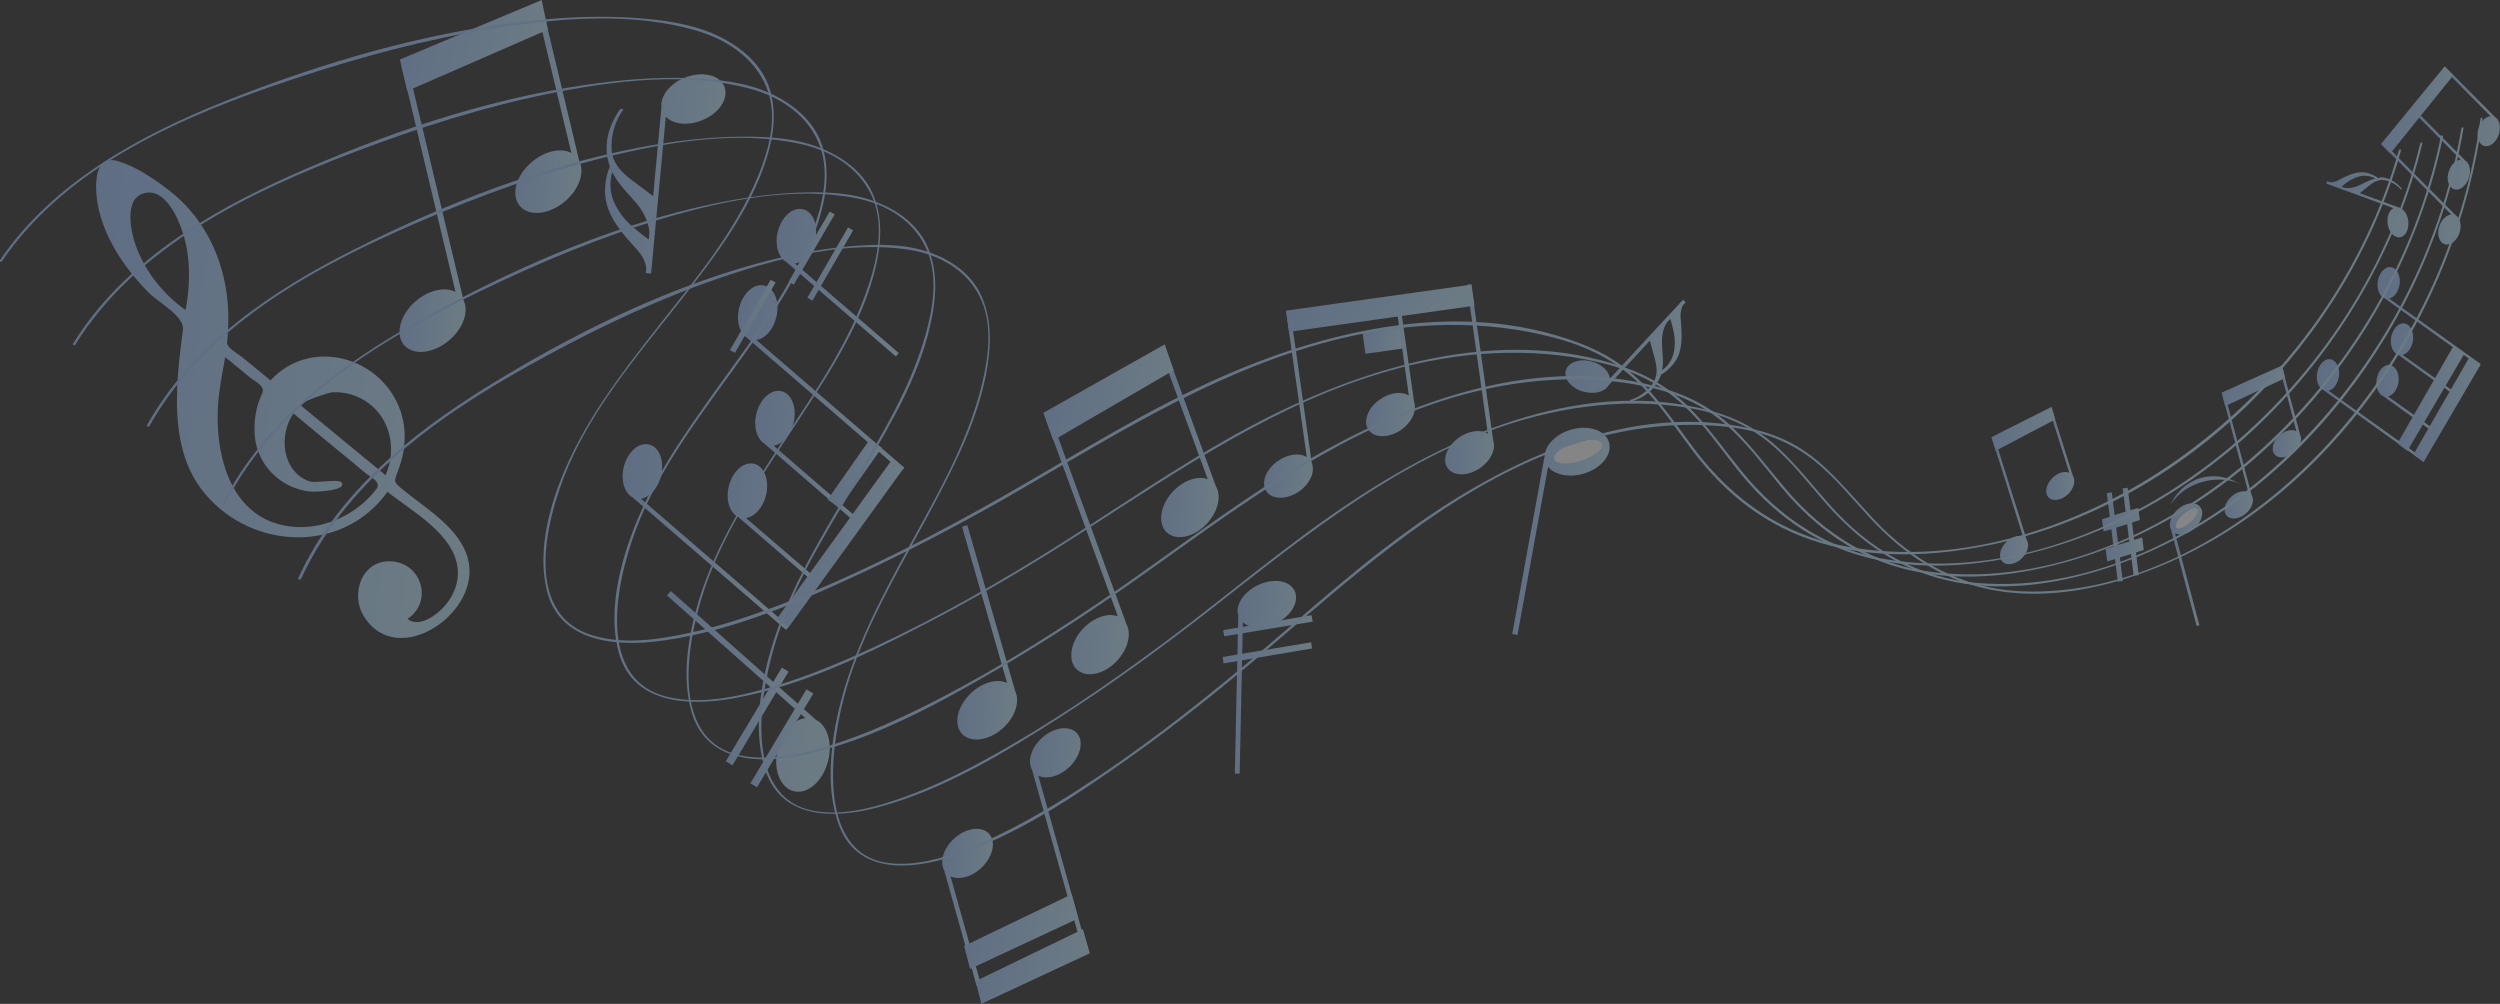 <svg width="782" height="314" viewBox="0 0 782 314" fill="none" xmlns="http://www.w3.org/2000/svg">
<rect x="0" y="0" width="782" height="314" fill="#333333" stroke="none"/>
<g opacity="0.4" clip-path="url(#clip0_225_6153)">
<path d="M146.364 174.605C143.56 164.976 133.352 159.228 126.091 153.192C123.144 150.749 123.144 150.893 124.438 147.444C125.229 145.36 125.876 143.205 126.235 140.977C126.882 136.882 126.667 132.57 125.301 128.618C119.478 111.517 97.121 105.338 84.612 118.99C81.665 116.547 78.717 114.176 75.77 111.733C74.548 110.727 70.809 108.787 71.025 106.991C71.6 101.745 71.6 96.428 70.809 91.183C69.012 78.824 62.902 67.256 52.909 59.567C48.093 55.903 42.629 52.094 36.806 50.37C31.127 48.717 30.049 53.963 30.049 58.561C30.193 71.136 38.1 83.135 46.655 91.686C49.459 94.488 57.798 99.015 57.223 103.11C56.432 109.074 55.713 115.038 55.425 121.002C54.994 132.067 56.072 143.78 62.902 152.905C77.207 171.946 106.825 173.958 121.203 153.839C128.823 159.947 141.763 166.845 143.129 177.551C143.704 182.006 141.979 186.245 139.103 189.55C136.731 192.281 131.052 196.592 127.457 193.574C135.365 188.401 132.13 176.473 122.785 175.611C113.367 174.748 109.342 185.598 113.87 192.856C124.438 209.813 151.18 191.275 146.292 174.533L146.364 174.605ZM58.229 96.069C58.229 96.069 58.157 96.716 57.941 96.931C51.256 92.117 45.864 85.506 42.845 77.818C41.048 73.363 38.172 61.435 45.792 60.286C52.047 59.352 55.929 68.693 57.366 73.363C59.595 80.692 59.523 88.524 58.229 95.997V96.069ZM117.609 153.121C111.93 160.593 102.009 165.408 92.592 164.833C71.169 163.611 66.352 140.115 68.581 122.798C69.084 119.062 69.731 115.397 70.45 111.733C73.038 113.745 75.554 115.9 78.07 117.984C80.011 119.565 83.174 120.715 81.952 123.229C79.939 127.469 79.292 132.067 79.724 136.666C80.658 145.72 87.919 152.761 96.977 153.767C98.055 153.911 108.838 153.624 106.825 150.893C105.963 149.743 98.774 151.181 96.905 150.606C88.206 147.66 87.056 136.019 91.801 129.337C96.545 133.289 101.29 137.241 106.035 141.121C108.695 143.277 111.354 145.504 113.942 147.66C115.883 149.312 119.478 150.678 117.681 153.049L117.609 153.121ZM120.628 148.666C111.858 141.408 103.015 134.151 94.173 126.894C93.239 125.888 102.656 122.87 103.734 122.727C107.688 122.439 111.786 123.589 115.093 125.96C122.281 131.133 124.079 140.762 120.628 148.594V148.666Z" fill="url(#paint0_linear_225_6153)"/>
<path fill-rule="evenodd" clip-rule="evenodd" d="M664.032 152.76C664.535 152.76 665.039 152.617 665.542 152.545C665.829 154.916 666.117 157.215 666.404 159.587C667.267 159.371 668.058 159.084 668.849 158.868C668.992 160.161 669.136 161.383 669.352 162.676C668.489 162.892 667.698 163.179 666.908 163.467C667.123 165.263 667.339 167.059 667.555 168.856C668.345 168.712 669.28 168.281 670.071 168.137C670.214 169.431 670.43 170.724 670.574 172.017C669.783 172.305 668.92 172.52 668.13 172.808C668.417 175.179 668.705 177.55 668.992 179.921C668.489 179.921 667.842 180.065 667.411 180.065C667.123 177.837 666.836 175.538 666.548 173.311C665.398 173.67 664.248 174.029 663.098 174.388C663.385 176.831 663.745 179.274 664.032 181.717C663.601 181.789 662.882 181.933 662.451 181.933C662.163 179.562 661.875 177.191 661.588 174.891C660.725 175.107 659.863 175.466 659.144 175.61C659 174.317 658.784 173.023 658.64 171.73C659.431 171.442 660.294 171.227 661.085 170.939C660.869 169.143 660.653 167.347 660.438 165.55C659.575 165.766 658.856 166.053 657.993 166.269C657.85 164.976 657.706 163.754 657.49 162.461C658.281 162.173 659.144 161.958 659.934 161.67C659.647 159.227 659.287 156.784 659 154.269C659.431 154.198 660.15 154.054 660.581 154.054C660.869 156.425 661.157 158.796 661.444 161.095C662.594 160.736 663.745 160.377 664.895 160.018C664.607 157.575 664.248 155.204 663.96 152.76C663.96 152.76 663.96 152.76 663.96 152.689L664.032 152.76ZM661.947 165.047C662.163 166.844 662.379 168.64 662.594 170.436C663.745 170.077 664.895 169.718 666.045 169.359C665.829 167.778 665.614 166.125 665.47 164.616C665.47 164.401 665.47 164.113 665.326 163.97C664.176 164.329 663.026 164.688 661.947 165.047Z" fill="url(#paint1_linear_225_6153)"/>
<path d="M519.32 117.912C519.32 117.912 519.464 117.337 519.607 117.194C519.751 117.05 520.111 116.906 520.326 116.763C522.123 115.469 523.777 113.745 524.711 111.877C525.646 109.937 525.934 107.853 526.005 105.769C526.005 103.829 525.934 101.745 525.718 99.733C525.574 98.296 525.718 96.859 526.437 95.422L527.299 94.56L526.437 93.769L503.576 118.415C503.361 116.188 501.132 113.96 497.969 113.098C494.159 112.02 490.493 113.314 489.774 115.9C489.055 118.487 491.499 121.505 495.309 122.511C498.688 123.445 501.923 122.583 503.145 120.571L516.085 106.559C516.516 108.284 517.019 109.865 517.451 111.517C518.098 114.032 518.817 116.906 517.235 119.565C515.51 122.367 512.706 124.164 510.406 124.954C510.118 125.026 509.831 125.098 509.902 125.241C510.118 125.816 510.981 125.385 511.34 125.241C512.778 124.738 514.216 124.02 515.582 122.87C517.451 121.361 518.673 119.493 519.32 117.84V117.912ZM519.967 115.9C519.967 115.9 519.967 115.613 519.967 115.469C520.398 112.954 519.967 110.368 519.895 107.781C519.751 105.554 520.039 103.182 521.333 100.955L522.483 99.733C523.202 102.32 523.993 104.979 523.849 107.637C523.777 110.296 523.202 113.242 519.967 115.829V115.9Z" fill="url(#paint2_linear_225_6153)"/>
<path d="M190.36 51.016C190.504 51.375 190.719 51.806 190.719 52.094C190.719 52.453 190.432 52.884 190.288 53.315C189.282 56.477 188.922 59.998 189.569 62.944C190.216 66.033 191.726 68.764 193.451 71.207C195.105 73.578 197.189 75.805 199.13 77.961C200.568 79.542 201.718 81.266 202.15 83.637L202.006 85.434L203.659 85.577L208.26 36.501C210.489 38.873 215.09 39.447 219.547 37.651C224.938 35.495 228.029 30.825 226.592 27.088C225.154 23.424 219.618 22.131 214.227 24.286C209.482 26.154 206.463 30.106 206.894 33.555L204.306 61.363C202.293 59.782 200.281 58.345 198.268 56.836C195.176 54.465 191.87 51.806 191.366 47.279C190.863 42.537 192.517 37.867 194.529 34.921C194.817 34.561 195.105 34.274 194.817 34.13C194.026 33.627 193.451 34.921 193.164 35.352C191.941 37.292 190.935 39.376 190.288 41.89C189.425 45.339 189.641 48.573 190.432 51.016H190.36ZM191.438 53.89C191.438 53.89 191.726 54.177 191.798 54.393C193.595 57.698 196.255 60.357 198.771 63.231C200.928 65.674 202.653 68.692 203.156 72.5L202.94 74.943C199.777 72.572 196.47 70.129 194.242 66.967C191.941 63.734 190.001 59.782 191.438 53.89Z" fill="url(#paint3_linear_225_6153)"/>
<path d="M387.334 191.993L386.256 242.003H387.766L388.772 194.651C391 196.663 395.242 196.879 399.196 194.939C404.012 192.639 406.528 188.041 404.947 184.807C403.365 181.502 398.189 180.712 393.373 183.083C389.131 185.167 386.615 188.903 387.19 192.065L387.334 191.993Z" fill="url(#paint4_linear_225_6153)"/>
<path d="M382.59 197.094L410.267 192.424L410.626 194.436L382.949 199.034L382.59 197.094Z" fill="url(#paint5_linear_225_6153)"/>
<path d="M382.445 205.501L410.122 200.902L410.41 202.842L382.733 207.513L382.445 205.501Z" fill="url(#paint6_linear_225_6153)"/>
<path d="M255.418 225.332L209.841 184.879L208.619 186.244L251.896 224.614C248.23 225.117 244.707 228.853 243.341 234.099C241.688 240.35 243.916 246.386 248.23 247.463C252.543 248.613 257.359 244.445 259.013 238.122C260.451 232.59 258.869 227.201 255.562 225.332H255.418Z" fill="url(#paint7_linear_225_6153)"/>
<path d="M234.715 245.021L252.256 215.633L254.412 216.926L236.8 246.242L234.715 245.021Z" fill="url(#paint8_linear_225_6153)"/>
<path d="M227.023 238.123L244.564 208.807L246.649 210.1L229.108 239.416L227.023 238.123Z" fill="url(#paint9_linear_225_6153)"/>
<path d="M317.459 215.849L302.578 164.258L300.925 164.761L315.015 213.621C311.923 212.184 307.323 213.406 303.728 216.783C299.415 220.878 298.121 226.555 300.925 229.573C303.728 232.519 309.479 231.656 313.864 227.633C317.746 224.04 319.112 219.154 317.459 215.992V215.849Z" fill="url(#paint10_linear_225_6153)"/>
<path d="M768.27 67.471L746.272 45.34L745.697 45.915L766.761 67.112C765.251 67.183 763.669 68.692 763.022 70.776C762.16 73.291 762.95 75.806 764.676 76.381C766.401 76.955 768.486 75.375 769.348 72.788C770.067 70.56 769.564 68.333 768.27 67.399V67.471Z" fill="url(#paint11_linear_225_6153)"/>
<path d="M771.216 50.298L757.198 36.143L756.623 36.717L769.707 49.938C768.197 50.01 766.616 51.519 765.969 53.603C765.106 56.118 765.897 58.633 767.622 59.208C769.347 59.782 771.432 58.202 772.295 55.615C773.014 53.387 772.51 51.16 771.216 50.226V50.298Z" fill="url(#paint12_linear_225_6153)"/>
<path d="M780.562 36.716L764.962 20.98L764.387 21.555L779.052 36.357C777.542 36.429 775.961 37.938 775.314 40.022C774.451 42.536 775.242 45.051 776.967 45.626C778.692 46.201 780.777 44.62 781.64 42.034C782.359 39.806 781.856 37.579 780.562 36.645V36.716Z" fill="url(#paint13_linear_225_6153)"/>
<path d="M747.709 47.998L744.762 45.052L764.675 20.766L767.335 23.64L747.709 47.998Z" fill="url(#paint14_linear_225_6153)"/>
<path d="M352.253 194.939L328.673 130.486L327.092 131.061L349.665 192.783C346.573 191.634 342.116 193.071 338.738 196.663C334.712 200.975 333.921 206.723 336.869 209.453C339.816 212.184 345.495 210.962 349.449 206.651C352.972 202.843 354.05 197.885 352.181 194.939H352.253Z" fill="url(#paint15_linear_225_6153)"/>
<path d="M380.288 151.971L365.264 110.871L363.682 111.446L377.772 149.888C374.681 148.738 370.224 150.175 366.845 153.768C362.82 158.079 362.029 163.827 364.976 166.558C367.924 169.288 373.603 168.067 377.557 163.755C381.079 159.947 382.158 154.989 380.288 152.043V151.971Z" fill="url(#paint16_linear_225_6153)"/>
<path d="M329.464 137.744L326.373 129.121L364.33 107.709L367.134 115.828L329.464 137.744Z" fill="url(#paint17_linear_225_6153)"/>
<path d="M633.983 168.999L624.062 137.455L623.271 137.671L632.833 167.921C631.323 167.274 629.166 167.921 627.513 169.574C625.5 171.586 624.997 174.316 626.363 175.681C627.729 177.046 630.46 176.615 632.473 174.603C634.27 172.807 634.845 170.508 634.055 168.999H633.983Z" fill="url(#paint18_linear_225_6153)"/>
<path d="M648.432 148.951L642.106 128.832L641.315 129.048L647.282 147.873C645.772 147.227 643.616 147.873 641.962 149.526C639.949 151.538 639.446 154.268 640.812 155.633C642.178 156.999 644.91 156.496 646.923 154.556C648.72 152.759 649.295 150.46 648.504 148.951H648.432Z" fill="url(#paint19_linear_225_6153)"/>
<path d="M624.278 140.976L622.912 136.737L641.747 127.252L642.897 131.204L624.278 140.976Z" fill="url(#paint20_linear_225_6153)"/>
<path d="M322.778 240.637L338.666 297.257L340.032 296.898L324.791 242.649C327.379 243.87 331.261 242.936 334.352 240.062C338.019 236.613 339.169 231.799 336.797 229.284C334.424 226.769 329.536 227.488 325.87 230.865C322.563 233.883 321.341 238.05 322.778 240.709V240.637Z" fill="url(#paint21_linear_225_6153)"/>
<path d="M295.317 272.181L305.454 308.252L306.82 307.893L297.33 274.121C299.918 275.343 303.8 274.409 306.891 271.535C310.558 268.086 311.708 263.271 309.336 260.757C306.963 258.242 302.075 258.96 298.409 262.337C295.102 265.355 293.88 269.523 295.317 272.181Z" fill="url(#paint22_linear_225_6153)"/>
<path d="M338.738 290.646L340.894 298.191L306.963 313.999L305.166 306.885L338.738 290.646Z" fill="url(#paint23_linear_225_6153)"/>
<path d="M335.216 279.725L337.301 287.269L303.441 303.077L301.572 295.892L335.216 279.725Z" fill="url(#paint24_linear_225_6153)"/>
<path d="M745.84 93.267L775.458 114.463L775.889 113.817L747.349 93.41C748.859 93.051 750.225 91.327 750.584 89.027C751.016 86.297 749.793 83.854 747.924 83.566C746.055 83.279 744.186 85.291 743.755 88.021C743.395 90.464 744.258 92.62 745.84 93.267Z" fill="url(#paint25_linear_225_6153)"/>
<path d="M726.861 122.079L756.479 143.276L756.91 142.629L728.371 122.223C729.88 121.864 731.246 120.139 731.606 117.84C732.037 115.109 730.815 112.666 728.946 112.379C727.077 112.091 725.208 114.103 724.776 116.834C724.417 119.277 725.28 121.432 726.861 122.079Z" fill="url(#paint26_linear_225_6153)"/>
<path d="M750.009 110.87L767.766 123.588L768.197 122.942L751.519 111.014C753.029 110.655 754.395 108.858 754.754 106.631C755.185 103.9 753.963 101.457 752.094 101.17C750.225 100.883 748.356 102.894 747.925 105.625C747.565 108.068 748.428 110.223 750.009 110.942V110.87Z" fill="url(#paint27_linear_225_6153)"/>
<path d="M745.408 123.876L759.786 134.151L760.289 133.504L746.99 124.02C748.499 123.66 749.865 121.864 750.225 119.637C750.656 116.906 749.434 114.463 747.565 114.176C745.696 113.888 743.827 115.9 743.395 118.631C743.036 121.074 743.899 123.229 745.48 123.948L745.408 123.876Z" fill="url(#paint28_linear_225_6153)"/>
<path d="M772.509 111.59L775.96 114.033L758.06 144.571L754.896 142.199L772.509 111.59Z" fill="url(#paint29_linear_225_6153)"/>
<path d="M767.55 108.068L770.929 110.511L753.029 141.049L749.938 138.678L767.55 108.068Z" fill="url(#paint30_linear_225_6153)"/>
<path d="M483.09 142.988L473.025 198.315L474.679 198.603L484.24 146.006C486.253 148.521 490.782 149.527 495.383 148.162C500.918 146.509 504.441 142.126 503.29 138.318C502.14 134.509 496.748 132.785 491.285 134.438C486.397 135.875 483.09 139.539 483.162 142.988H483.09Z" fill="url(#paint31_linear_225_6153)"/>
<path d="M501.062 138.893C501.565 140.474 498.618 142.845 494.52 144.138C490.422 145.432 486.612 145.216 486.181 143.635C485.678 142.055 488.625 139.683 492.723 138.39C496.82 137.097 500.559 137.312 501.134 138.893H501.062Z" fill="white"/>
<path d="M704.36 155.06L696.021 123.588L695.23 123.803L703.282 153.982C701.844 153.263 699.688 153.766 697.962 155.347C695.877 157.215 695.23 159.874 696.524 161.311C697.818 162.748 700.55 162.389 702.635 160.521C704.504 158.868 705.151 156.569 704.432 155.132L704.36 155.06Z" fill="url(#paint32_linear_225_6153)"/>
<path d="M719.457 135.946L714.138 115.898L713.347 116.114L718.307 134.868C716.869 134.149 714.713 134.652 712.988 136.233C710.903 138.101 710.256 140.76 711.55 142.197C712.844 143.634 715.576 143.275 717.66 141.406C719.529 139.754 720.248 137.455 719.457 135.946Z" fill="url(#paint33_linear_225_6153)"/>
<path d="M696.022 127.036L694.943 122.797L713.85 114.318L714.785 118.27L696.022 127.036Z" fill="url(#paint34_linear_225_6153)"/>
<path d="M679.056 165.55L687.108 195.8L687.971 195.585L680.35 166.843C682.004 167.634 684.448 167.059 686.461 165.262C688.833 163.107 689.552 160.089 688.114 158.436C686.605 156.784 683.514 157.215 681.141 159.37C679.056 161.239 678.194 163.897 679.056 165.622V165.55Z" fill="url(#paint35_linear_225_6153)"/>
<path d="M687.179 159.226C687.826 159.945 686.892 161.813 685.095 163.394C683.297 164.974 681.356 165.765 680.781 165.118C680.134 164.471 681.069 162.531 682.866 160.951C684.663 159.298 686.604 158.579 687.179 159.226Z" fill="white"/>
<path d="M700.12 151.107C699.329 150.676 698.466 150.245 697.532 149.885C694.728 148.88 691.565 148.664 688.546 149.454C686.389 150.029 683.441 151.682 681.644 153.766C679.775 155.777 678.984 157.789 678.984 157.789C678.984 157.789 680.135 155.993 682.147 154.269C684.088 152.544 686.964 151.251 688.905 150.748C691.637 149.957 694.512 149.814 697.388 150.317C698.322 150.46 699.185 150.748 700.048 151.107C700.335 151.251 700.982 151.538 700.982 151.538C700.982 151.538 700.407 151.179 700.048 151.035L700.12 151.107Z" fill="url(#paint36_linear_225_6153)"/>
<path d="M245.93 81.913L280.221 111.517L281.156 110.439L248.662 82.416C251.322 82.057 253.982 79.183 254.916 75.303C256.067 70.632 254.413 66.177 251.178 65.459C247.943 64.669 244.421 67.83 243.27 72.501C242.264 76.668 243.486 80.548 246.002 81.985L245.93 81.913Z" fill="url(#paint37_linear_225_6153)"/>
<path d="M230.69 161.527L253.982 181.646L254.916 180.568L233.35 162.03C236.081 161.67 238.669 158.796 239.604 154.916C240.754 150.246 239.029 145.791 235.866 145.072C232.631 144.282 229.108 147.443 227.958 152.114C226.952 156.281 228.174 160.233 230.69 161.599V161.527Z" fill="url(#paint38_linear_225_6153)"/>
<path d="M197.836 155.563L245.858 197.023L246.792 195.945L200.496 155.995C203.156 155.635 205.816 152.761 206.75 148.881C207.901 144.211 206.247 139.756 203.012 139.037C199.777 138.247 196.255 141.408 195.104 146.079C194.098 150.246 195.32 154.198 197.836 155.563Z" fill="url(#paint39_linear_225_6153)"/>
<path d="M233.924 105.913L281.945 147.372L282.88 146.294L236.584 106.344C239.316 105.985 241.904 103.11 242.838 99.23C243.988 94.56 242.335 90.105 239.1 89.314C235.865 88.524 232.343 91.686 231.192 96.356C230.186 100.524 231.408 104.476 233.924 105.841V105.913Z" fill="url(#paint40_linear_225_6153)"/>
<path d="M239.317 138.965L268.072 163.827L269.006 162.749L241.977 139.396C244.708 139.037 247.296 136.163 248.231 132.283C249.381 127.613 247.656 123.158 244.493 122.367C241.258 121.577 237.735 124.738 236.585 129.409C235.578 133.576 236.801 137.528 239.317 138.894V138.965Z" fill="url(#paint41_linear_225_6153)"/>
<path d="M242.982 193.573L279.07 143.707L282.737 146.366L246.649 196.232L242.982 193.573Z" fill="url(#paint42_linear_225_6153)"/>
<path d="M258.869 156.282L272.097 137.385L275.835 140.043L262.607 158.869L258.869 156.282Z" fill="url(#paint43_linear_225_6153)"/>
<path d="M228.316 109.505L241.041 87.518L242.622 88.38L229.898 110.367L228.316 109.505Z" fill="url(#paint44_linear_225_6153)"/>
<path d="M246.721 88.165L259.517 66.178L261.098 67.04L248.302 89.027L246.721 88.165Z" fill="url(#paint45_linear_225_6153)"/>
<path d="M252.543 93.122L265.267 71.135L266.849 72.069L254.124 94.056L252.543 93.122Z" fill="url(#paint46_linear_225_6153)"/>
<path d="M744.402 55.686C744.402 55.686 743.971 55.686 743.899 55.686C743.755 55.686 743.612 55.471 743.396 55.327C742.102 54.537 740.664 53.962 739.226 53.89C737.789 53.818 736.423 54.178 735.129 54.609C733.907 55.112 732.685 55.686 731.534 56.333C730.672 56.764 729.809 57.123 728.731 56.98L727.94 56.692L727.652 57.411L748.644 65.099C747.35 65.818 746.559 67.758 746.846 69.913C747.134 72.5 748.859 74.44 750.657 74.225C752.454 74.009 753.604 71.71 753.316 69.123C753.029 66.824 751.663 65.027 750.081 64.812L738.148 60.429C739.083 59.71 739.945 58.992 740.808 58.273C742.174 57.195 743.755 56.046 745.768 56.333C747.925 56.692 749.794 57.914 750.872 59.135C751.016 59.279 751.088 59.423 751.16 59.351C751.447 59.063 750.944 58.632 750.8 58.489C750.081 57.698 749.291 57.052 748.284 56.477C746.846 55.686 745.409 55.399 744.259 55.471L744.402 55.686ZM743.036 55.83C743.036 55.83 742.893 55.902 742.749 55.902C741.095 56.333 739.586 57.195 738.076 57.914C736.782 58.56 735.201 58.992 733.475 58.776L732.397 58.417C733.763 57.267 735.273 56.117 736.926 55.543C738.579 54.896 740.592 54.537 742.965 55.83H743.036Z" fill="url(#paint47_linear_225_6153)"/>
<path d="M144.998 93.912L127.457 20.406L125.66 20.837L142.482 91.326C139.247 89.601 134.143 90.679 130.045 94.2C125.157 98.367 123.503 104.547 126.379 107.924C129.254 111.301 135.58 110.654 140.541 106.415C144.926 102.679 146.723 97.433 144.998 93.912Z" fill="url(#paint48_linear_225_6153)"/>
<path d="M181.229 50.512L170.014 3.592L168.217 4.023L178.713 47.854C175.478 46.129 170.373 47.207 166.276 50.728C161.316 54.967 159.734 61.075 162.61 64.452C165.485 67.829 171.811 67.182 176.772 62.943C181.157 59.206 182.954 53.961 181.229 50.44V50.512Z" fill="url(#paint49_linear_225_6153)"/>
<path d="M127.384 28.454L125.084 18.61L169.439 0L171.38 9.269L127.384 28.454Z" fill="url(#paint50_linear_225_6153)"/>
<path d="M438.206 102.353L426.176 104.047L427.109 110.664L439.139 108.97L438.206 102.353Z" fill="url(#paint51_linear_225_6153)"/>
<path d="M410.338 145L403.653 97.648L402.359 97.864L408.757 142.988C406.528 141.551 402.862 141.982 399.699 144.21C395.889 146.868 394.307 151.107 396.176 153.766C397.973 156.353 402.574 156.353 406.384 153.694C409.763 151.323 411.345 147.73 410.41 145.072L410.338 145Z" fill="url(#paint52_linear_225_6153)"/>
<path d="M467.058 137.671L460.157 88.883L458.863 89.098L465.405 135.659C463.176 134.222 459.51 134.654 456.347 136.881C452.537 139.54 450.956 143.779 452.825 146.437C454.622 149.024 459.223 149.024 463.033 146.366C466.411 143.994 467.993 140.402 467.058 137.743V137.671Z" fill="url(#paint53_linear_225_6153)"/>
<path d="M442.328 125.743L437.655 92.834L436.361 93.049L440.675 123.731C438.446 122.294 434.78 122.725 431.617 124.953C427.807 127.611 426.225 131.85 428.094 134.509C429.891 137.096 434.492 137.096 438.302 134.437C441.681 132.066 443.263 128.473 442.328 125.815V125.743Z" fill="url(#paint54_linear_225_6153)"/>
<path d="M460.288 89.018L402.27 97.168L403.2 103.785L461.219 95.635L460.288 89.018Z" fill="url(#paint55_linear_225_6153)"/>
<path d="M94.102 181.216C109.342 148.091 141.333 127.326 170.807 111.374C188.563 101.746 206.895 93.123 225.801 86.728C244.277 80.477 265.268 75.088 284.678 78.178C293.951 79.687 303.009 84.645 307.035 94.058C310.486 102.105 309.192 111.805 307.179 120.068C302.794 138.319 293.161 154.774 284.39 170.869C275.404 187.323 266.418 204.209 262.177 222.819C259.661 233.956 258.367 247.177 262.392 258.027C268.072 273.548 284.893 272.039 297.33 268.087C317.171 261.836 335.575 249.549 352.828 237.333C367.565 226.915 381.727 215.634 395.529 203.85C422.128 181.144 448.511 157.289 480.214 143.565C499.48 135.23 520.83 131.062 541.391 133.649C550.952 134.87 559.65 137.888 567.342 143.996C573.884 149.169 579.204 155.852 584.883 161.959C596.097 174.174 609.181 182.366 625.14 184.88C641.603 187.467 658.64 183.874 674.24 177.695C728.587 156.067 768.414 98.369 776.537 37.15C776.537 36.718 775.962 36.718 775.89 37.15C770.642 76.453 752.67 113.027 726.359 140.834C701.701 166.845 666.979 186.533 632.113 184.952C613.998 184.09 598.685 175.827 586.033 162.318C580.713 156.642 575.681 150.534 569.858 145.289C563.604 139.685 556.631 136.164 548.651 134.296C510.91 125.314 471.731 143.349 440.675 165.839C420.403 180.425 402.071 197.814 382.661 213.622C365.911 227.274 348.586 240.279 330.327 251.345C321.197 256.878 311.708 261.979 301.859 265.787C294.311 268.662 285.972 270.961 277.92 269.955C254.628 266.937 259.948 231.801 264.765 215.346C270.372 196.305 280.652 179.204 289.854 162.031C297.761 147.301 306.244 131.35 308.904 114.392C310.054 107.063 310.054 99.662 307.107 92.836C304.016 85.651 297.402 81.268 290.644 78.896C282.809 76.166 274.11 76.31 265.915 77.028C255.922 77.891 246.074 79.902 236.369 82.561C206.895 90.68 178.139 104.979 151.756 121.362C128.68 135.733 105.388 154.343 93.311 180.785C93.096 181.216 93.671 181.575 93.886 181.144L94.102 181.216Z" fill="url(#paint56_linear_225_6153)"/>
<path d="M70.306 157.72C86.912 125.17 120.124 105.626 150.749 90.824C169.152 81.914 188.131 74.01 207.612 68.262C226.663 62.657 248.229 58.131 267.855 62.011C277.272 63.879 286.33 69.124 290.14 78.753C293.447 86.872 291.793 96.572 289.493 104.764C284.389 122.799 274.109 138.894 264.692 154.702C255.059 170.869 245.354 187.323 240.393 205.861C237.446 216.855 235.793 230.076 239.459 241.07C244.779 256.806 261.96 255.943 274.756 252.494C295.172 247.034 314.366 235.393 332.267 223.897C347.579 214.053 362.388 203.275 376.837 192.066C404.658 170.366 432.263 147.516 465.116 135.086C485.029 127.541 506.955 124.164 527.802 127.541C537.507 129.122 546.278 132.427 553.898 138.894C560.368 144.283 565.616 151.181 571.223 157.576C582.294 170.222 595.306 178.916 611.552 182.078C628.23 185.311 645.771 182.365 661.802 176.761C717.875 157.217 760.361 101.027 770.569 40.167C770.569 39.736 769.994 39.664 769.922 40.167C763.308 79.255 743.827 115.182 716.078 141.912C690.126 166.989 654.11 185.311 618.597 182.365C600.194 180.856 584.81 171.947 572.373 157.935C567.125 152.043 562.237 145.72 556.486 140.331C550.304 134.511 543.258 130.703 535.279 128.547C497.106 118.128 456.561 134.655 424.212 155.923C403.076 169.719 383.882 186.389 363.538 201.478C345.997 214.484 327.953 226.771 308.975 237.19C299.486 242.435 289.709 247.105 279.501 250.483C271.665 253.069 263.182 255.081 254.987 253.716C231.336 249.764 237.877 214.915 243.341 198.532C249.667 179.707 260.666 163.037 270.586 146.223C279.141 131.78 288.271 116.188 291.506 99.303C292.944 92.046 293.159 84.573 290.356 77.675C287.408 70.418 280.866 65.747 274.037 63.16C266.129 60.071 257.287 59.927 248.876 60.286C238.668 60.789 228.604 62.442 218.611 64.741C188.346 71.711 158.585 84.932 131.123 100.309C107.113 113.745 82.814 131.493 69.659 157.432C69.443 157.791 70.018 158.223 70.234 157.791L70.306 157.72Z" fill="url(#paint57_linear_225_6153)"/>
<path d="M46.727 133.289C64.627 101.386 99.205 83.135 130.836 69.483C149.886 61.292 169.44 54.106 189.497 49.149C209.122 44.334 231.264 40.598 251.105 45.197C260.594 47.424 269.652 53.029 273.318 62.801C276.409 71.064 274.468 80.692 271.809 88.812C266.058 106.631 255.059 122.367 244.922 137.816C234.57 153.552 224.147 169.719 218.539 187.97C215.233 198.891 213.076 212.041 216.455 223.178C221.415 239.129 238.884 238.914 252.039 235.968C273.031 231.297 292.944 220.447 311.563 209.598C327.522 200.329 342.978 190.125 358.003 179.419C387.045 158.797 415.944 137.026 449.804 125.816C470.364 118.99 492.793 116.475 513.928 120.715C523.705 122.655 532.547 126.319 540.167 133.074C546.565 138.75 551.741 145.792 557.205 152.402C568.06 165.48 581.072 174.677 597.534 178.413C614.428 182.293 632.4 179.994 648.934 175.036C706.732 157.647 751.806 103.111 764.171 42.682C764.243 42.251 763.596 42.179 763.524 42.61C755.544 81.411 734.553 116.619 705.438 142.271C678.193 166.342 640.883 183.299 604.795 178.988C586.104 176.761 570.72 167.276 558.427 152.761C553.251 146.654 548.434 140.187 542.755 134.511C536.645 128.403 529.6 124.379 521.476 121.864C482.944 109.937 441.105 124.954 407.39 144.929C385.464 157.935 365.263 173.886 344.128 188.185C325.869 200.544 307.034 212.112 287.336 221.813C277.488 226.627 267.352 231.01 256.856 234.028C248.804 236.327 240.034 237.98 231.767 236.327C207.756 231.441 215.52 196.808 221.631 180.712C228.676 162.174 240.393 145.864 251.105 129.409C260.306 115.326 270.083 100.093 273.965 83.351C275.619 76.166 276.122 68.693 273.462 61.723C270.73 54.322 264.117 49.436 257.287 46.562C249.308 43.185 240.322 42.682 231.767 42.754C221.343 42.825 210.991 44.119 200.783 45.987C169.727 51.807 138.887 63.807 110.491 78.177C85.618 90.68 60.242 107.494 46.008 132.93C45.792 133.289 46.295 133.72 46.511 133.361L46.727 133.289Z" fill="url(#paint58_linear_225_6153)"/>
<path d="M23.436 107.996C42.774 76.74 78.503 59.854 111.212 47.423C130.909 39.951 151.11 33.484 171.67 29.316C191.798 25.221 214.515 22.347 234.572 27.736C244.205 30.322 253.263 36.286 256.642 46.202C259.517 54.609 257.217 64.094 254.269 72.141C247.871 89.745 236.082 105.05 225.298 120.067C214.228 135.444 203.085 151.108 196.831 169.215C193.092 179.993 190.433 193.071 193.596 204.28C198.125 220.447 215.953 220.878 229.468 218.435C251.034 214.555 271.666 204.424 291.004 194.364C307.538 185.742 323.641 176.113 339.313 165.982C369.578 146.51 399.771 125.816 434.565 115.972C455.7 109.936 478.632 108.284 500.127 113.313C510.048 115.613 518.962 119.636 526.51 126.678C532.836 132.57 537.868 139.827 543.26 146.653C553.899 160.162 566.911 169.862 583.517 174.245C600.627 178.772 618.958 177.119 635.996 172.808C695.447 157.647 743.181 104.835 757.702 44.909C757.774 44.477 757.127 44.406 757.055 44.837C747.71 83.35 725.137 117.696 694.656 142.27C666.117 165.263 627.585 180.784 590.922 175.107C571.943 172.161 556.559 162.03 544.554 147.084C539.45 140.761 534.777 134.151 529.17 128.259C523.131 121.936 516.086 117.624 507.891 114.822C468.999 101.457 425.866 114.822 390.857 133.504C368.068 145.647 347.005 160.808 325.007 174.317C306.029 185.957 286.475 196.807 266.059 205.717C255.851 210.172 245.355 214.124 234.572 216.71C226.305 218.722 217.319 220.016 208.908 218.004C184.61 212.256 193.668 177.91 200.353 162.03C208.117 143.707 220.626 127.9 232.056 111.876C241.905 98.152 252.328 83.278 256.785 66.68C258.726 59.495 259.445 52.094 257.001 45.052C254.413 37.58 247.871 32.406 241.042 29.245C232.99 25.58 223.861 24.718 215.162 24.43C204.595 24.071 193.955 25.005 183.459 26.514C151.613 31.113 119.838 41.963 90.364 55.184C64.556 66.752 38.245 82.56 22.861 107.493C22.645 107.852 23.149 108.284 23.364 107.924L23.436 107.996Z" fill="url(#paint59_linear_225_6153)"/>
<path d="M0.575 81.77C21.279 51.304 58.301 35.784 92.017 24.646C112.361 17.892 133.065 12.288 154.272 8.91C174.904 5.605 198.124 3.593 218.468 9.773C228.173 12.719 237.231 19.042 240.394 29.101C243.054 37.58 240.394 47.065 237.159 54.969C230.042 72.357 217.606 87.231 206.103 101.817C194.314 116.763 182.524 131.996 175.479 149.887C171.31 160.521 168.218 173.455 171.094 184.88C175.191 201.191 193.379 202.34 207.182 200.4C229.251 197.382 250.674 188.041 270.659 178.7C287.768 170.653 304.518 161.743 320.837 152.186C352.324 133.864 383.739 114.391 419.54 105.841C441.322 100.667 464.757 99.877 486.396 105.697C496.46 108.356 505.374 112.739 512.85 120.068C519.105 126.247 523.993 133.72 529.241 140.69C539.665 154.629 552.605 164.761 569.355 169.791C586.68 174.964 605.443 174.03 622.911 170.365C684.016 157.504 734.266 106.559 751.016 47.136C751.16 46.705 750.441 46.562 750.369 46.993C739.586 85.147 715.503 118.631 683.585 141.983C653.751 163.899 613.997 177.91 576.759 170.796C557.493 167.132 542.181 156.426 530.391 140.977C525.431 134.439 520.83 127.613 515.367 121.577C509.4 115.038 502.355 110.44 494.088 107.35C454.837 92.476 410.482 104.188 374.178 121.505C350.599 132.786 328.601 147.157 305.74 159.731C285.971 170.653 265.699 180.784 244.707 188.904C234.14 192.999 223.357 196.52 212.286 198.676C203.803 200.328 194.601 201.334 186.118 198.963C161.533 192.281 171.813 158.294 179.217 142.63C187.7 124.667 200.927 109.29 213.148 93.698C223.572 80.333 234.715 65.89 239.819 49.436C242.048 42.322 242.982 34.993 240.754 27.808C238.381 20.192 231.911 14.802 225.01 11.425C216.959 7.473 207.613 6.252 198.771 5.605C187.988 4.887 177.132 5.318 166.421 6.467C133.784 9.845 101.075 19.473 70.666 31.544C43.852 42.251 16.534 57.052 -0 81.339C-0.216 81.698 0.287 82.201 0.503 81.77H0.575Z" fill="url(#paint60_linear_225_6153)"/>
</g>
<defs>
<linearGradient id="paint0_linear_225_6153" x1="30.049" y1="50.059" x2="159.902" y2="62.382" gradientUnits="userSpaceOnUse">
<stop stop-color="#A1C4FD"/>
<stop offset="1" stop-color="#C2E9FB"/>
</linearGradient>
<linearGradient id="paint1_linear_225_6153" x1="657.49" y1="152.545" x2="672.12" y2="153.336" gradientUnits="userSpaceOnUse">
<stop stop-color="#A1C4FD"/>
<stop offset="1" stop-color="#C2E9FB"/>
</linearGradient>
<linearGradient id="paint2_linear_225_6153" x1="489.648" y1="93.769" x2="531.015" y2="99.724" gradientUnits="userSpaceOnUse">
<stop stop-color="#A1C4FD"/>
<stop offset="1" stop-color="#C2E9FB"/>
</linearGradient>
<linearGradient id="paint3_linear_225_6153" x1="189.244" y1="23.24" x2="231.295" y2="26.329" gradientUnits="userSpaceOnUse">
<stop stop-color="#A1C4FD"/>
<stop offset="1" stop-color="#C2E9FB"/>
</linearGradient>
<linearGradient id="paint4_linear_225_6153" x1="386.256" y1="181.713" x2="407.714" y2="182.541" gradientUnits="userSpaceOnUse">
<stop stop-color="#A1C4FD"/>
<stop offset="1" stop-color="#C2E9FB"/>
</linearGradient>
<linearGradient id="paint5_linear_225_6153" x1="382.59" y1="192.424" x2="407.439" y2="205.223" gradientUnits="userSpaceOnUse">
<stop stop-color="#A1C4FD"/>
<stop offset="1" stop-color="#C2E9FB"/>
</linearGradient>
<linearGradient id="paint6_linear_225_6153" x1="382.445" y1="200.902" x2="407.257" y2="213.649" gradientUnits="userSpaceOnUse">
<stop stop-color="#A1C4FD"/>
<stop offset="1" stop-color="#C2E9FB"/>
</linearGradient>
<linearGradient id="paint7_linear_225_6153" x1="208.619" y1="184.879" x2="265.181" y2="190.451" gradientUnits="userSpaceOnUse">
<stop stop-color="#A1C4FD"/>
<stop offset="1" stop-color="#C2E9FB"/>
</linearGradient>
<linearGradient id="paint8_linear_225_6153" x1="234.715" y1="215.633" x2="256.67" y2="217.349" gradientUnits="userSpaceOnUse">
<stop stop-color="#A1C4FD"/>
<stop offset="1" stop-color="#C2E9FB"/>
</linearGradient>
<linearGradient id="paint9_linear_225_6153" x1="227.023" y1="208.807" x2="248.9" y2="210.51" gradientUnits="userSpaceOnUse">
<stop stop-color="#A1C4FD"/>
<stop offset="1" stop-color="#C2E9FB"/>
</linearGradient>
<linearGradient id="paint10_linear_225_6153" x1="299.439" y1="164.258" x2="320.397" y2="164.968" gradientUnits="userSpaceOnUse">
<stop stop-color="#A1C4FD"/>
<stop offset="1" stop-color="#C2E9FB"/>
</linearGradient>
<linearGradient id="paint11_linear_225_6153" x1="745.697" y1="45.34" x2="772.357" y2="47.832" gradientUnits="userSpaceOnUse">
<stop stop-color="#A1C4FD"/>
<stop offset="1" stop-color="#C2E9FB"/>
</linearGradient>
<linearGradient id="paint12_linear_225_6153" x1="756.623" y1="36.143" x2="774.442" y2="37.636" gradientUnits="userSpaceOnUse">
<stop stop-color="#A1C4FD"/>
<stop offset="1" stop-color="#C2E9FB"/>
</linearGradient>
<linearGradient id="paint13_linear_225_6153" x1="764.387" y1="20.98" x2="783.959" y2="22.668" gradientUnits="userSpaceOnUse">
<stop stop-color="#A1C4FD"/>
<stop offset="1" stop-color="#C2E9FB"/>
</linearGradient>
<linearGradient id="paint14_linear_225_6153" x1="744.762" y1="20.766" x2="769.822" y2="23.288" gradientUnits="userSpaceOnUse">
<stop stop-color="#A1C4FD"/>
<stop offset="1" stop-color="#C2E9FB"/>
</linearGradient>
<linearGradient id="paint15_linear_225_6153" x1="327.092" y1="130.486" x2="356.198" y2="131.629" gradientUnits="userSpaceOnUse">
<stop stop-color="#A1C4FD"/>
<stop offset="1" stop-color="#C2E9FB"/>
</linearGradient>
<linearGradient id="paint16_linear_225_6153" x1="363.201" y1="110.871" x2="383.35" y2="111.642" gradientUnits="userSpaceOnUse">
<stop stop-color="#A1C4FD"/>
<stop offset="1" stop-color="#C2E9FB"/>
</linearGradient>
<linearGradient id="paint17_linear_225_6153" x1="326.373" y1="107.709" x2="370.875" y2="115.043" gradientUnits="userSpaceOnUse">
<stop stop-color="#A1C4FD"/>
<stop offset="1" stop-color="#C2E9FB"/>
</linearGradient>
<linearGradient id="paint18_linear_225_6153" x1="623.271" y1="137.455" x2="635.738" y2="137.887" gradientUnits="userSpaceOnUse">
<stop stop-color="#A1C4FD"/>
<stop offset="1" stop-color="#C2E9FB"/>
</linearGradient>
<linearGradient id="paint19_linear_225_6153" x1="640.045" y1="128.832" x2="649.906" y2="129.214" gradientUnits="userSpaceOnUse">
<stop stop-color="#A1C4FD"/>
<stop offset="1" stop-color="#C2E9FB"/>
</linearGradient>
<linearGradient id="paint20_linear_225_6153" x1="622.912" y1="127.252" x2="644.644" y2="131.095" gradientUnits="userSpaceOnUse">
<stop stop-color="#A1C4FD"/>
<stop offset="1" stop-color="#C2E9FB"/>
</linearGradient>
<linearGradient id="paint21_linear_225_6153" x1="322.184" y1="227.781" x2="342.18" y2="228.405" gradientUnits="userSpaceOnUse">
<stop stop-color="#A1C4FD"/>
<stop offset="1" stop-color="#C2E9FB"/>
</linearGradient>
<linearGradient id="paint22_linear_225_6153" x1="294.723" y1="259.254" x2="312.473" y2="259.951" gradientUnits="userSpaceOnUse">
<stop stop-color="#A1C4FD"/>
<stop offset="1" stop-color="#C2E9FB"/>
</linearGradient>
<linearGradient id="paint23_linear_225_6153" x1="305.166" y1="290.646" x2="343.896" y2="297.843" gradientUnits="userSpaceOnUse">
<stop stop-color="#A1C4FD"/>
<stop offset="1" stop-color="#C2E9FB"/>
</linearGradient>
<linearGradient id="paint24_linear_225_6153" x1="301.572" y1="279.725" x2="340.303" y2="286.921" gradientUnits="userSpaceOnUse">
<stop stop-color="#A1C4FD"/>
<stop offset="1" stop-color="#C2E9FB"/>
</linearGradient>
<linearGradient id="paint25_linear_225_6153" x1="743.674" y1="83.539" x2="779.232" y2="88.037" gradientUnits="userSpaceOnUse">
<stop stop-color="#A1C4FD"/>
<stop offset="1" stop-color="#C2E9FB"/>
</linearGradient>
<linearGradient id="paint26_linear_225_6153" x1="724.695" y1="112.352" x2="760.253" y2="116.85" gradientUnits="userSpaceOnUse">
<stop stop-color="#A1C4FD"/>
<stop offset="1" stop-color="#C2E9FB"/>
</linearGradient>
<linearGradient id="paint27_linear_225_6153" x1="747.844" y1="101.143" x2="770.395" y2="103.626" gradientUnits="userSpaceOnUse">
<stop stop-color="#A1C4FD"/>
<stop offset="1" stop-color="#C2E9FB"/>
</linearGradient>
<linearGradient id="paint28_linear_225_6153" x1="743.314" y1="114.148" x2="762.151" y2="116.09" gradientUnits="userSpaceOnUse">
<stop stop-color="#A1C4FD"/>
<stop offset="1" stop-color="#C2E9FB"/>
</linearGradient>
<linearGradient id="paint29_linear_225_6153" x1="754.896" y1="111.59" x2="778.376" y2="113.411" gradientUnits="userSpaceOnUse">
<stop stop-color="#A1C4FD"/>
<stop offset="1" stop-color="#C2E9FB"/>
</linearGradient>
<linearGradient id="paint30_linear_225_6153" x1="749.938" y1="108.068" x2="773.338" y2="109.877" gradientUnits="userSpaceOnUse">
<stop stop-color="#A1C4FD"/>
<stop offset="1" stop-color="#C2E9FB"/>
</linearGradient>
<linearGradient id="paint31_linear_225_6153" x1="473.025" y1="133.811" x2="507.099" y2="135.757" gradientUnits="userSpaceOnUse">
<stop stop-color="#A1C4FD"/>
<stop offset="1" stop-color="#C2E9FB"/>
</linearGradient>
<linearGradient id="paint32_linear_225_6153" x1="695.23" y1="123.588" x2="705.861" y2="123.905" gradientUnits="userSpaceOnUse">
<stop stop-color="#A1C4FD"/>
<stop offset="1" stop-color="#C2E9FB"/>
</linearGradient>
<linearGradient id="paint33_linear_225_6153" x1="710.883" y1="115.898" x2="720.839" y2="116.294" gradientUnits="userSpaceOnUse">
<stop stop-color="#A1C4FD"/>
<stop offset="1" stop-color="#C2E9FB"/>
</linearGradient>
<linearGradient id="paint34_linear_225_6153" x1="694.943" y1="114.318" x2="716.423" y2="118.388" gradientUnits="userSpaceOnUse">
<stop stop-color="#A1C4FD"/>
<stop offset="1" stop-color="#C2E9FB"/>
</linearGradient>
<linearGradient id="paint35_linear_225_6153" x1="678.725" y1="157.43" x2="690.071" y2="157.793" gradientUnits="userSpaceOnUse">
<stop stop-color="#A1C4FD"/>
<stop offset="1" stop-color="#C2E9FB"/>
</linearGradient>
<linearGradient id="paint36_linear_225_6153" x1="678.984" y1="148.975" x2="701.578" y2="155.822" gradientUnits="userSpaceOnUse">
<stop stop-color="#A1C4FD"/>
<stop offset="1" stop-color="#C2E9FB"/>
</linearGradient>
<linearGradient id="paint37_linear_225_6153" x1="242.918" y1="65.338" x2="285.37" y2="69.607" gradientUnits="userSpaceOnUse">
<stop stop-color="#A1C4FD"/>
<stop offset="1" stop-color="#C2E9FB"/>
</linearGradient>
<linearGradient id="paint38_linear_225_6153" x1="227.605" y1="144.951" x2="257.985" y2="147.697" gradientUnits="userSpaceOnUse">
<stop stop-color="#A1C4FD"/>
<stop offset="1" stop-color="#C2E9FB"/>
</linearGradient>
<linearGradient id="paint39_linear_225_6153" x1="194.752" y1="138.916" x2="252.43" y2="145.189" gradientUnits="userSpaceOnUse">
<stop stop-color="#A1C4FD"/>
<stop offset="1" stop-color="#C2E9FB"/>
</linearGradient>
<linearGradient id="paint40_linear_225_6153" x1="230.84" y1="89.193" x2="288.519" y2="95.459" gradientUnits="userSpaceOnUse">
<stop stop-color="#A1C4FD"/>
<stop offset="1" stop-color="#C2E9FB"/>
</linearGradient>
<linearGradient id="paint41_linear_225_6153" x1="236.232" y1="122.246" x2="272.653" y2="125.732" gradientUnits="userSpaceOnUse">
<stop stop-color="#A1C4FD"/>
<stop offset="1" stop-color="#C2E9FB"/>
</linearGradient>
<linearGradient id="paint42_linear_225_6153" x1="242.982" y1="143.707" x2="287.191" y2="147.77" gradientUnits="userSpaceOnUse">
<stop stop-color="#A1C4FD"/>
<stop offset="1" stop-color="#C2E9FB"/>
</linearGradient>
<linearGradient id="paint43_linear_225_6153" x1="258.869" y1="137.385" x2="277.722" y2="139.193" gradientUnits="userSpaceOnUse">
<stop stop-color="#A1C4FD"/>
<stop offset="1" stop-color="#C2E9FB"/>
</linearGradient>
<linearGradient id="paint44_linear_225_6153" x1="228.316" y1="87.518" x2="244.267" y2="88.73" gradientUnits="userSpaceOnUse">
<stop stop-color="#A1C4FD"/>
<stop offset="1" stop-color="#C2E9FB"/>
</linearGradient>
<linearGradient id="paint45_linear_225_6153" x1="246.721" y1="66.178" x2="262.751" y2="67.403" gradientUnits="userSpaceOnUse">
<stop stop-color="#A1C4FD"/>
<stop offset="1" stop-color="#C2E9FB"/>
</linearGradient>
<linearGradient id="paint46_linear_225_6153" x1="252.543" y1="71.135" x2="268.494" y2="72.344" gradientUnits="userSpaceOnUse">
<stop stop-color="#A1C4FD"/>
<stop offset="1" stop-color="#C2E9FB"/>
</linearGradient>
<linearGradient id="paint47_linear_225_6153" x1="727.652" y1="53.881" x2="755.82" y2="58.2" gradientUnits="userSpaceOnUse">
<stop stop-color="#A1C4FD"/>
<stop offset="1" stop-color="#C2E9FB"/>
</linearGradient>
<linearGradient id="paint48_linear_225_6153" x1="124.965" y1="20.406" x2="148.139" y2="21.055" gradientUnits="userSpaceOnUse">
<stop stop-color="#A1C4FD"/>
<stop offset="1" stop-color="#C2E9FB"/>
</linearGradient>
<linearGradient id="paint49_linear_225_6153" x1="161.18" y1="3.592" x2="184.353" y2="4.516" gradientUnits="userSpaceOnUse">
<stop stop-color="#A1C4FD"/>
<stop offset="1" stop-color="#C2E9FB"/>
</linearGradient>
<linearGradient id="paint50_linear_225_6153" x1="125.084" y1="0" x2="175.051" y2="9.873" gradientUnits="userSpaceOnUse">
<stop stop-color="#A1C4FD"/>
<stop offset="1" stop-color="#C2E9FB"/>
</linearGradient>
<linearGradient id="paint51_linear_225_6153" x1="426.176" y1="104.047" x2="439.44" y2="105.074" gradientUnits="userSpaceOnUse">
<stop stop-color="#A1C4FD"/>
<stop offset="1" stop-color="#C2E9FB"/>
</linearGradient>
<linearGradient id="paint52_linear_225_6153" x1="395.391" y1="97.648" x2="412.514" y2="98.196" gradientUnits="userSpaceOnUse">
<stop stop-color="#A1C4FD"/>
<stop offset="1" stop-color="#C2E9FB"/>
</linearGradient>
<linearGradient id="paint53_linear_225_6153" x1="452.039" y1="88.883" x2="469.163" y2="89.417" gradientUnits="userSpaceOnUse">
<stop stop-color="#A1C4FD"/>
<stop offset="1" stop-color="#C2E9FB"/>
</linearGradient>
<linearGradient id="paint54_linear_225_6153" x1="427.309" y1="92.834" x2="444.418" y2="93.562" gradientUnits="userSpaceOnUse">
<stop stop-color="#A1C4FD"/>
<stop offset="1" stop-color="#C2E9FB"/>
</linearGradient>
<linearGradient id="paint55_linear_225_6153" x1="402.27" y1="97.168" x2="437.329" y2="125.352" gradientUnits="userSpaceOnUse">
<stop stop-color="#A1C4FD"/>
<stop offset="1" stop-color="#C2E9FB"/>
</linearGradient>
<linearGradient id="paint56_linear_225_6153" x1="93.264" y1="36.826" x2="773.864" y2="278.267" gradientUnits="userSpaceOnUse">
<stop stop-color="#A1C4FD"/>
<stop offset="1" stop-color="#C2E9FB"/>
</linearGradient>
<linearGradient id="paint57_linear_225_6153" x1="69.611" y1="39.816" x2="748.95" y2="309.104" gradientUnits="userSpaceOnUse">
<stop stop-color="#A1C4FD"/>
<stop offset="1" stop-color="#C2E9FB"/>
</linearGradient>
<linearGradient id="paint58_linear_225_6153" x1="45.955" y1="42.32" x2="717.348" y2="342.322" gradientUnits="userSpaceOnUse">
<stop stop-color="#A1C4FD"/>
<stop offset="1" stop-color="#C2E9FB"/>
</linearGradient>
<linearGradient id="paint59_linear_225_6153" x1="22.809" y1="24.354" x2="704.436" y2="336.034" gradientUnits="userSpaceOnUse">
<stop stop-color="#A1C4FD"/>
<stop offset="1" stop-color="#C2E9FB"/>
</linearGradient>
<linearGradient id="paint60_linear_225_6153" x1="-0.053" y1="5.254" x2="692.113" y2="327.618" gradientUnits="userSpaceOnUse">
<stop stop-color="#A1C4FD"/>
<stop offset="1" stop-color="#C2E9FB"/>
</linearGradient>
<clipPath id="clip0_225_6153">
<rect width="782" height="314" fill="white"/>
</clipPath>
</defs>
</svg>
